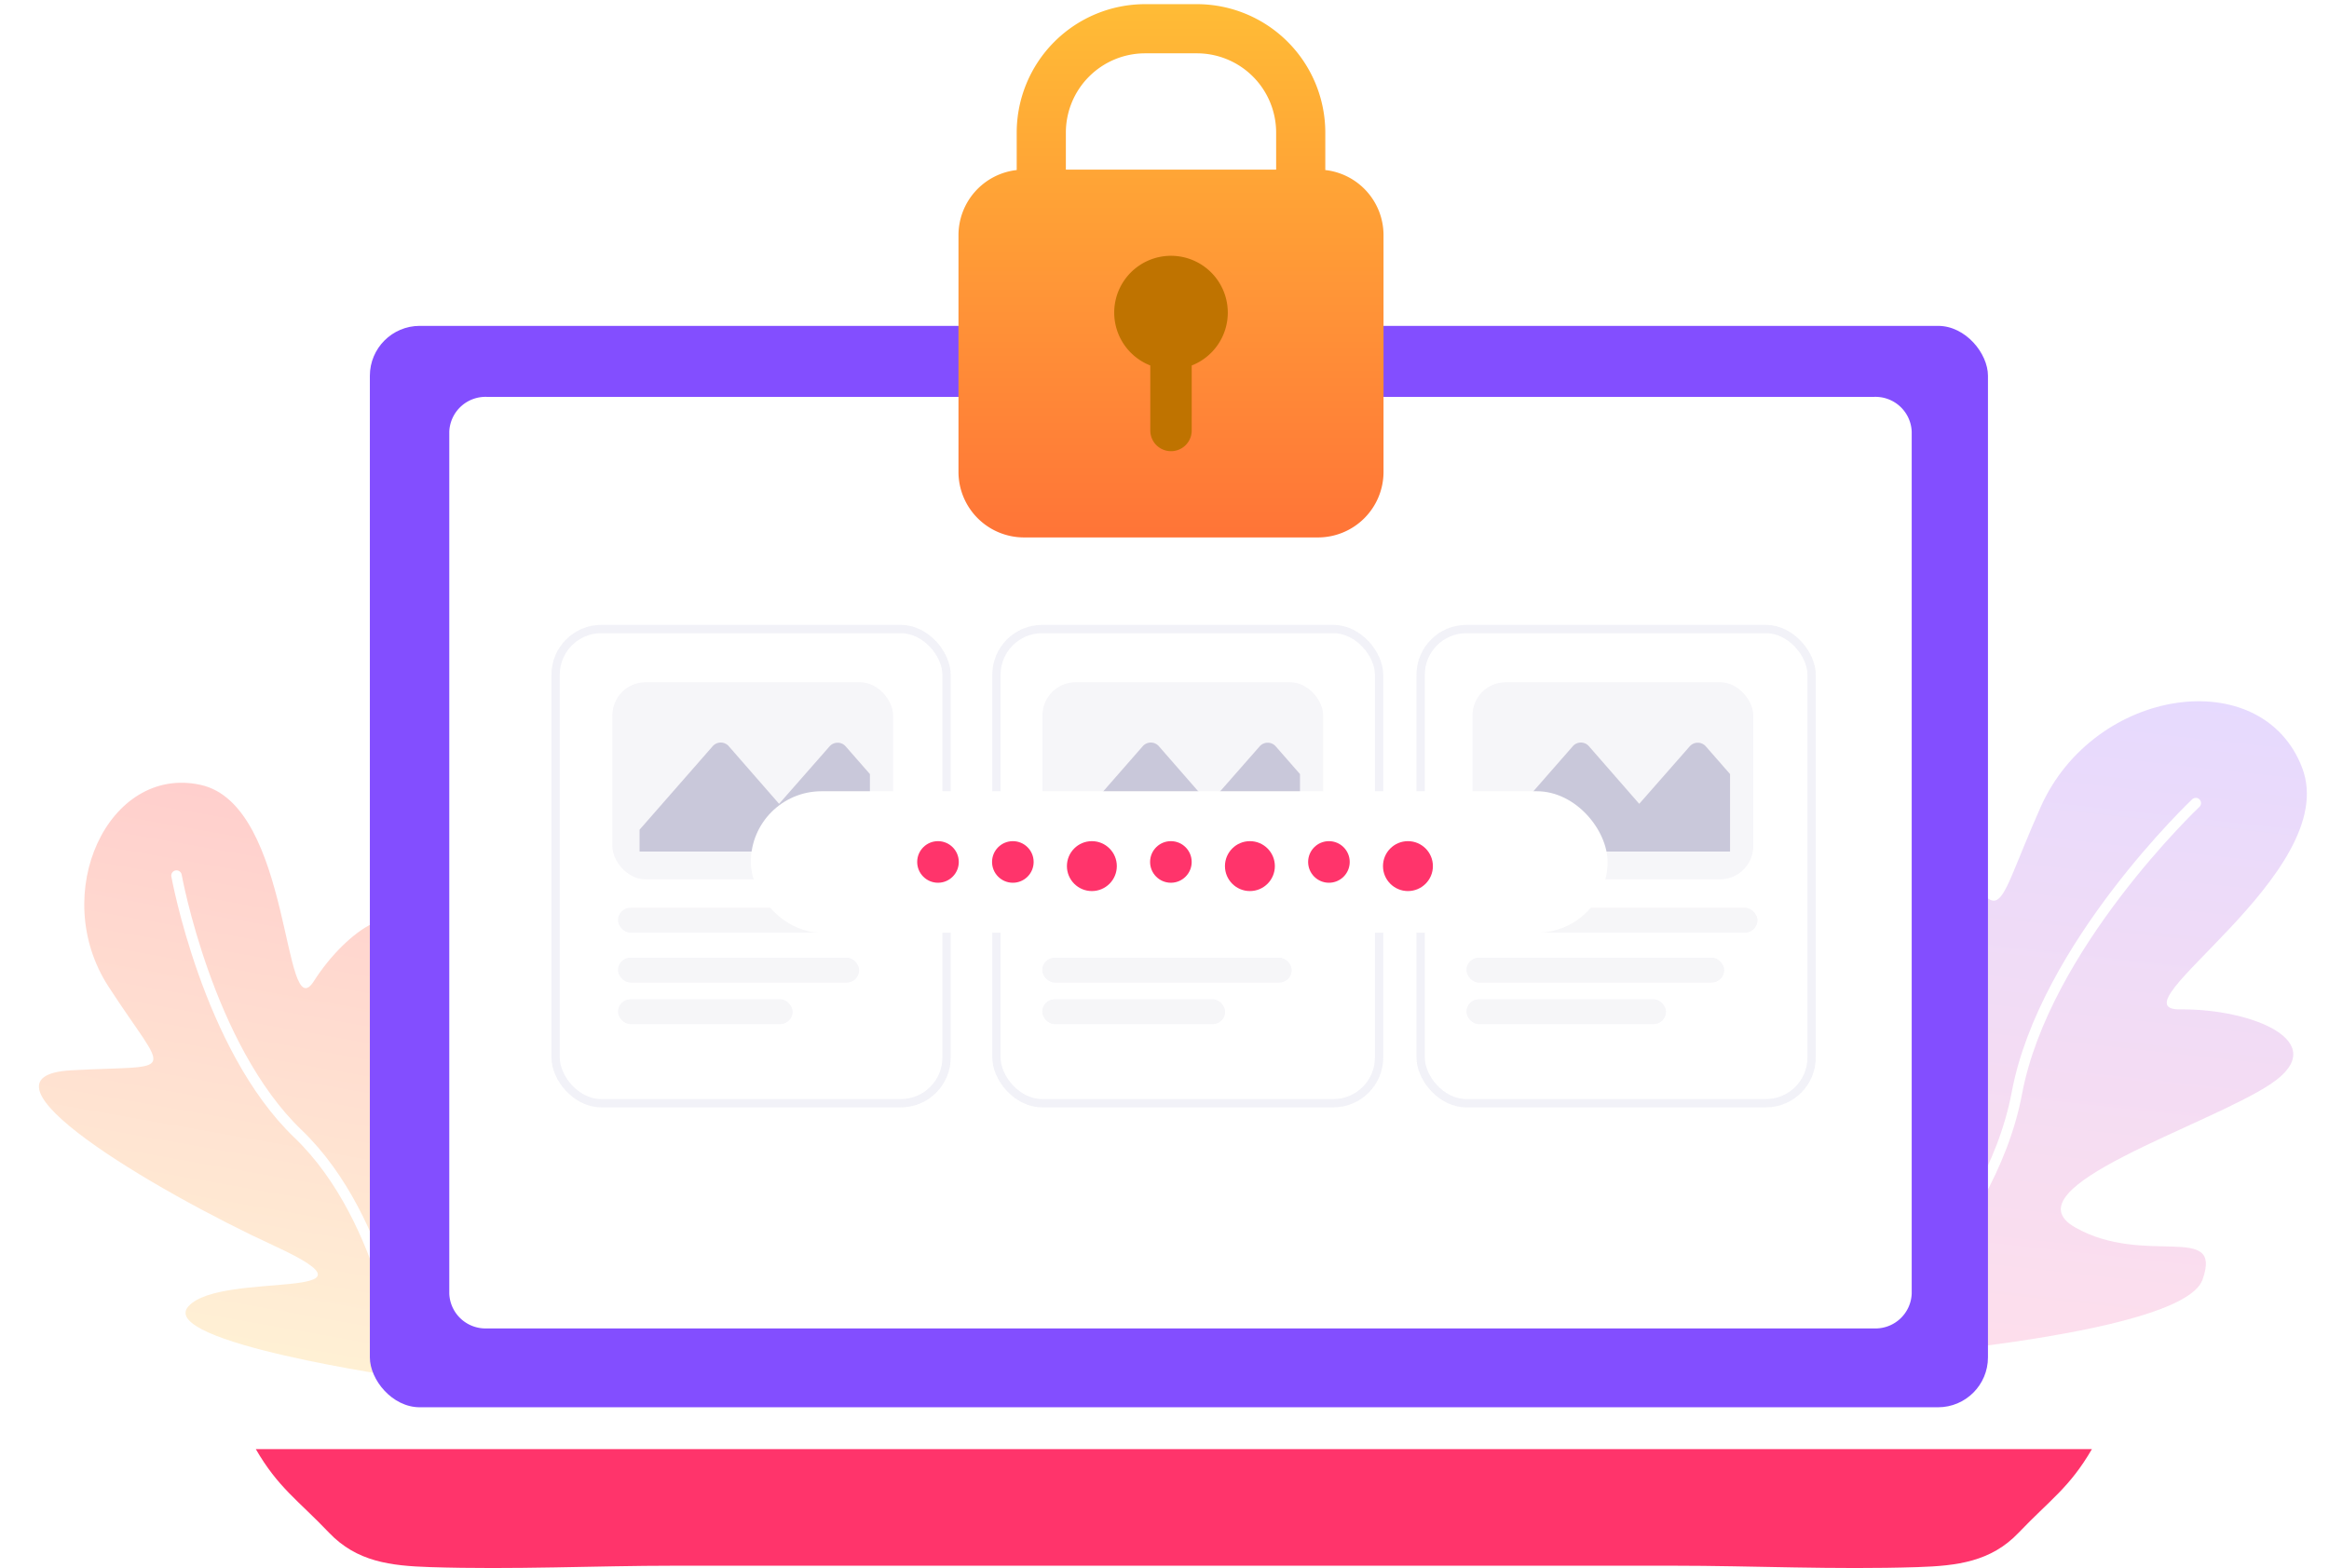 <svg xmlns="http://www.w3.org/2000/svg" xmlns:xlink="http://www.w3.org/1999/xlink" width="280" height="188.5" viewBox="0 0 280 188.5">
  <defs>
    <linearGradient id="linear-gradient" x1="0.5" x2="0.5" y2="1" gradientUnits="objectBoundingBox">
      <stop offset="0" stop-color="#7b43ff"/>
      <stop offset="1" stop-color="#fc5c9c"/>
    </linearGradient>
    <linearGradient id="linear-gradient-2" x1="0.5" x2="0.5" y2="1" gradientUnits="objectBoundingBox">
      <stop offset="0" stop-color="#ff3e37"/>
      <stop offset="1" stop-color="#ffc756"/>
    </linearGradient>
    <clipPath id="clip-path">
      <path id="Path_4466" data-name="Path 4466" d="M611.953,333.156a4.478,4.478,0,0,1-4.555,4.4H439.247a4.479,4.479,0,0,1-4.557-4.4v-109a4.479,4.479,0,0,1,4.557-4.395H607.4a4.478,4.478,0,0,1,4.555,4.395Z" transform="translate(-434.69 -219.758)" fill="none"/>
    </clipPath>
    <linearGradient id="linear-gradient-3" x1="0.5" y1="1" x2="0.5" gradientUnits="objectBoundingBox">
      <stop offset="0" stop-color="#ff7437"/>
      <stop offset="1" stop-color="#ffbc36"/>
    </linearGradient>
    <filter id="Rectangle_1555" x="30.268" y="35.12" width="223" height="137" filterUnits="userSpaceOnUse">
      <feOffset input="SourceAlpha"/>
      <feGaussianBlur stdDeviation="20" result="blur"/>
      <feFlood flood-color="#6b4ca2" flood-opacity="0.2"/>
      <feComposite operator="in" in2="blur"/>
      <feComposite in="SourceGraphic"/>
    </filter>
  </defs>
  <g id="Group_4454" data-name="Group 4454" transform="translate(-1549.296 -9566.834)">
    <g id="Group_4480" data-name="Group 4480" transform="translate(1549.296 9646.061)">
      <g id="Group_4477" data-name="Group 4477" transform="matrix(0.995, 0.105, -0.105, 0.995, 217.138, 0)">
        <path id="Path_4474" data-name="Path 4474" d="M13.257,83.291S-5.427,52.247,1.567,52.65,20.9,75.617,16.07,56.817s-9.379-50.1,1.1-38.6S25,29.876,29.877,14.77,54.561-5.321,60.657,6.762,40.665,38.138,49.123,37.144s18.693,1.907,11.837,7.7S30.491,60.655,39.31,64.516s17.63-2.566,15.884,4.64S13.257,83.291,13.257,83.291Z" transform="translate(0 0)" opacity="0.2" fill="url(#linear-gradient)"/>
        <path id="Path_4475" data-name="Path 4475" d="M0,70.992S15.957,54.822,17.4,36.909,35.122,0,35.122,0" transform="translate(13.257 12.299)" fill="none" stroke="#fff" stroke-linecap="round" stroke-linejoin="round" stroke-width="1.261"/>
      </g>
      <g id="Group_4478" data-name="Group 4478" transform="matrix(0.985, 0.174, -0.174, 0.985, 11.459, 12.879)">
        <path id="Path_4476" data-name="Path 4476" d="M49.511,65.906s-30.335,1.007-27.187-3.946,24.688-4.774,8.965-8.911S-9.194,39.473,3.5,36.5s11.723-.971,2.66-10.7S1.526-.459,12.854.01s14.8,27.425,17.524,20.831,9.02-12.9,10.464-5.518-.863,28.741,5.56,23.864,5.314-13.945,9.874-9.728S49.511,65.906,49.511,65.906Z" transform="translate(0 0)" opacity="0.25" fill="url(#linear-gradient-2)"/>
        <path id="Path_4477" data-name="Path 4477" d="M37.614,54.655S32.293,36.385,19.777,28.02,0,0,0,0" transform="translate(11.897 11.251)" fill="none" stroke="#fff" stroke-linecap="round" stroke-linejoin="round" stroke-width="1.261"/>
      </g>
    </g>
    <g id="Group_4460" data-name="Group 4460" transform="translate(1580.052 9606.008)">
      <g id="Group_4457" data-name="Group 4457" transform="translate(0 0)">
        <rect id="Rectangle_1552" data-name="Rectangle 1552" width="194.533" height="130" rx="6" transform="translate(13.71)" fill="#834eff"/>
        <path id="Path_4462" data-name="Path 4462" d="M610.508,327.562a4.359,4.359,0,0,1-4.518,4.181H439.21a4.36,4.36,0,0,1-4.52-4.181V223.936a4.359,4.359,0,0,1,4.52-4.178H605.99a4.359,4.359,0,0,1,4.518,4.178Z" transform="translate(-411.432 -211.222)" fill="#fff"/>
        <path id="Path_4463" data-name="Path 4463" d="M522.077,370.135H409.459c2.667,4.616,5.068,6.128,8.794,10.039,3.345,3.509,7.421,3.99,12.161,4.143,10.145.325,19.643-.169,29.458-.169H579.782c9.813,0,19.311.494,29.458.169,4.738-.153,8.815-.634,12.158-4.143,3.729-3.911,6.126-5.423,8.8-10.039Z" transform="translate(-409.459 -235.102)" fill="#ff346b"/>
      </g>
    </g>
    <g id="Group_4474" data-name="Group 4474" transform="translate(1664.528 9567.334)">
      <path id="Union_20" data-name="Union 20" d="M7.881,64.107A7.882,7.882,0,0,1,0,56.225V27.774a7.883,7.883,0,0,1,7-7.833v-4.51A15.448,15.448,0,0,1,22.43,0h6.239A15.449,15.449,0,0,1,44.1,15.431v4.51a7.881,7.881,0,0,1,7,7.831V56.225a7.882,7.882,0,0,1-7.882,7.882ZM38.19,19.892V15.431a9.532,9.532,0,0,0-9.521-9.521H22.43a9.532,9.532,0,0,0-9.52,9.521v4.461Z" transform="translate(0 0)" stroke="rgba(0,0,0,0)" stroke-miterlimit="10" stroke-width="1" fill="url(#linear-gradient-3)"/>
      <path id="Path_4473" data-name="Path 4473" d="M486.072,219.333a6.827,6.827,0,1,0-9.316,6.351V233.5a2.489,2.489,0,0,0,4.978,0v-7.814A6.824,6.824,0,0,0,486.072,219.333Z" transform="translate(-453.695 -182.249)" fill="#bf7300" style="mix-blend-mode: multiply;isolation: isolate"/>
    </g>
    <g id="Group_4473" data-name="Group 4473" transform="translate(1615.592 9641.956)" opacity="0.9">
      <g id="Group_22" data-name="Group 22" transform="translate(0 0)" opacity="0.7">
        <g id="Rectangle_11" data-name="Rectangle 11" fill="#fff" stroke="#eaeaf3" stroke-width="1">
          <rect width="48" height="58" rx="6" stroke="none"/>
          <rect x="0.5" y="0.5" width="47" height="57" rx="5.5" fill="none"/>
        </g>
        <g id="Group_21" data-name="Group 21" transform="translate(7.321 6.885)">
          <rect id="Rectangle_13" data-name="Rectangle 13" width="33.762" height="23.706" rx="4" fill="#646194" opacity="0.09"/>
          <path id="Path_16" data-name="Path 16" d="M183.057,186.459v9.317H155.362v-2.627l8.769-10.012a1.286,1.286,0,0,1,1.982,0l6.025,6.9,6.045-6.881a1.286,1.286,0,0,1,1.982,0Z" transform="translate(-152.09 -175.413)" fill="#646194" opacity="0.5"/>
        </g>
        <rect id="Rectangle_14" data-name="Rectangle 14" width="33" height="3" rx="1.5" transform="translate(8 34)" fill="#646194" opacity="0.1"/>
        <rect id="Rectangle_15" data-name="Rectangle 15" width="29" height="3" rx="1.5" transform="translate(8 40)" fill="#646194" opacity="0.1"/>
        <rect id="Rectangle_16" data-name="Rectangle 16" width="21" height="3" rx="1.5" transform="translate(8 45)" fill="#646194" opacity="0.1"/>
      </g>
      <g id="Group_31" data-name="Group 31" transform="translate(53 0)" opacity="0.7">
        <g id="Rectangle_11-2" data-name="Rectangle 11" fill="#fff" stroke="#eaeaf3" stroke-width="1">
          <rect width="47" height="58" rx="6" stroke="none"/>
          <rect x="0.5" y="0.5" width="46" height="57" rx="5.5" fill="none"/>
        </g>
        <g id="Group_21-2" data-name="Group 21" transform="translate(6.026 6.885)">
          <rect id="Rectangle_13-2" data-name="Rectangle 13" width="33.762" height="23.706" rx="4" fill="#646194" opacity="0.09"/>
          <path id="Path_16-2" data-name="Path 16" d="M183.057,186.459v9.317H155.362v-2.627l8.769-10.012a1.286,1.286,0,0,1,1.982,0l6.025,6.9,6.045-6.881a1.286,1.286,0,0,1,1.982,0Z" transform="translate(-152.09 -175.413)" fill="#646194" opacity="0.5"/>
        </g>
        <rect id="Rectangle_14-2" data-name="Rectangle 14" width="35" height="3" rx="1.5" transform="translate(6 34)" fill="#646194" opacity="0.1"/>
        <rect id="Rectangle_15-2" data-name="Rectangle 15" width="30" height="3" rx="1.5" transform="translate(6 40)" fill="#646194" opacity="0.1"/>
        <rect id="Rectangle_16-2" data-name="Rectangle 16" width="22" height="3" rx="1.5" transform="translate(6 45)" fill="#646194" opacity="0.1"/>
      </g>
      <g id="Group_26" data-name="Group 26" transform="translate(104 0)" opacity="0.7">
        <g id="Rectangle_11-3" data-name="Rectangle 11" fill="#fff" stroke="#eaeaf3" stroke-width="1">
          <rect width="48" height="58" rx="6" stroke="none"/>
          <rect x="0.5" y="0.5" width="47" height="57" rx="5.5" fill="none"/>
        </g>
        <g id="Group_21-3" data-name="Group 21" transform="translate(6.73 6.885)">
          <rect id="Rectangle_13-3" data-name="Rectangle 13" width="33.762" height="23.706" rx="4" fill="#646194" opacity="0.09"/>
          <path id="Path_16-3" data-name="Path 16" d="M183.057,186.459v9.317H155.362v-2.627l8.769-10.012a1.286,1.286,0,0,1,1.982,0l6.025,6.9,6.045-6.881a1.286,1.286,0,0,1,1.982,0Z" transform="translate(-152.09 -175.413)" fill="#646194" opacity="0.5"/>
        </g>
        <rect id="Rectangle_14-3" data-name="Rectangle 14" width="35" height="3" rx="1.5" transform="translate(6 34)" fill="#646194" opacity="0.1"/>
        <rect id="Rectangle_15-3" data-name="Rectangle 15" width="31" height="3" rx="1.5" transform="translate(6 40)" fill="#646194" opacity="0.1"/>
        <rect id="Rectangle_16-3" data-name="Rectangle 16" width="24" height="3" rx="1.5" transform="translate(6 45)" fill="#646194" opacity="0.1"/>
      </g>
    </g>
    <g id="Group_4476" data-name="Group 4476" transform="translate(1639.564 9661.954)">
      <g transform="matrix(1, 0, 0, 1, -90.27, -95.12)" filter="url(#Rectangle_1555)">
        <rect id="Rectangle_1555-2" data-name="Rectangle 1555" width="103" height="17" rx="8.5" transform="translate(90.27 95.12)" fill="#fff"/>
      </g>
      <g id="Group_4475" data-name="Group 4475" transform="translate(20 5.999)">
        <circle id="Ellipse_357" data-name="Ellipse 357" cx="2.5" cy="2.5" r="2.5" fill="#ff346b"/>
        <circle id="Ellipse_357-2" data-name="Ellipse 357" cx="2.5" cy="2.5" r="2.5" transform="translate(9)" fill="#ff346b"/>
        <circle id="Ellipse_357-3" data-name="Ellipse 357" cx="3" cy="3" r="3" transform="translate(18)" fill="#ff346b"/>
        <circle id="Ellipse_357-4" data-name="Ellipse 357" cx="2.5" cy="2.5" r="2.5" transform="translate(28)" fill="#ff346b"/>
        <circle id="Ellipse_357-5" data-name="Ellipse 357" cx="3" cy="3" r="3" transform="translate(37)" fill="#ff346b"/>
        <circle id="Ellipse_357-6" data-name="Ellipse 357" cx="2.5" cy="2.5" r="2.5" transform="translate(47)" fill="#ff346b"/>
        <circle id="Ellipse_357-7" data-name="Ellipse 357" cx="3" cy="3" r="3" transform="translate(56)" fill="#ff346b"/>
      </g>
    </g>
  </g>
</svg>
